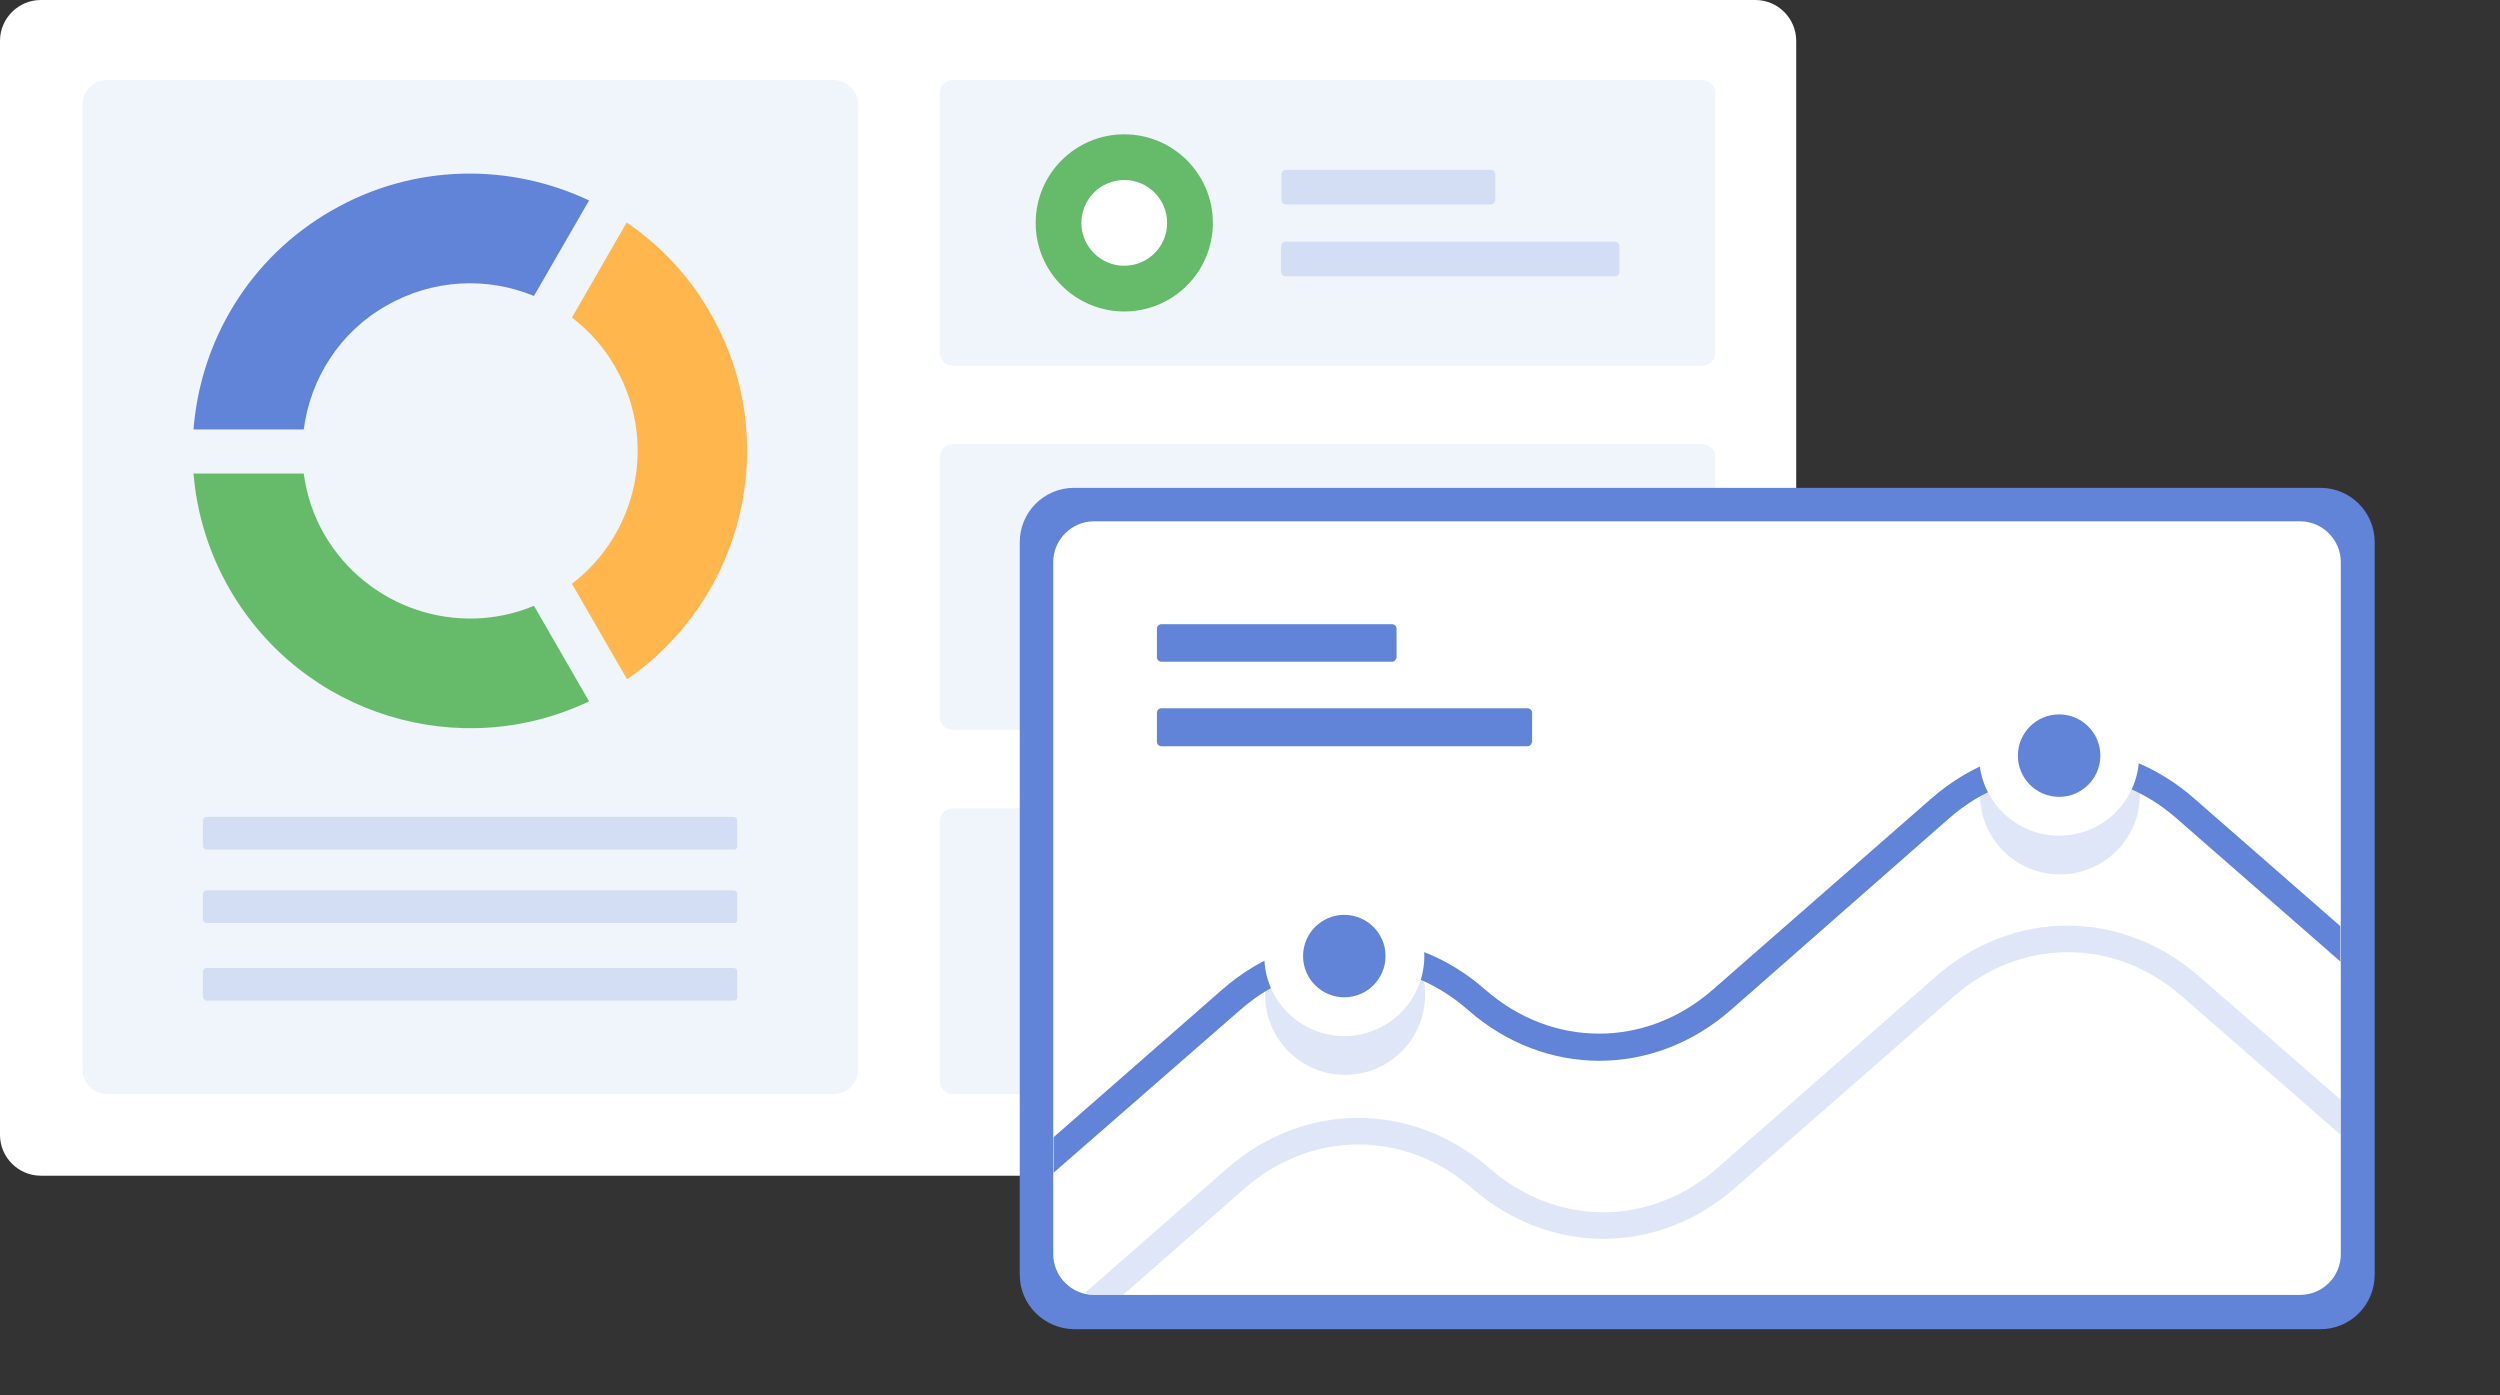 <?xml version="1.0" encoding="UTF-8"?> <svg xmlns="http://www.w3.org/2000/svg" xmlns:xlink="http://www.w3.org/1999/xlink" version="1.1" id="Layer_1" x="0px" y="0px" viewBox="0 0 612.4 341.8" style="enable-background:new 0 0 612.4 341.8;" xml:space="preserve"><rect x="0" y="0" width="612.4" height="341.8" fill="#333333" stroke="none"/> <style type="text/css"> .st0{fill:#FFFFFF;} .st1{fill:#F0F5FC;} .st2{fill:#FFB74D;} .st3{fill:#6184D8;} .st4{fill:#66BB6A;} .st5{opacity:0.2;} .st6{fill:none;stroke:#FFFFFF;stroke-width:0.816;stroke-miterlimit:10;} .st7{clip-path:url(#SVGID_00000074424165448828576760000009649970910153650101_);} .st8{opacity:0.2;clip-path:url(#SVGID_00000074424165448828576760000009649970910153650101_);} </style> <g> <g> <path class="st0" d="M10,288h420c5.5,0,10-4.5,10-10V10c0-5.5-4.5-10-10-10H10C4.5,0,0,4.5,0,10v268C0,283.5,4.5,288,10,288z"></path> </g> <g> <g> <path class="st1" d="M204.2,268h-178c-3.3,0-6-2.7-6-6V25.6c0-3.3,2.7-6,6-6h178c3.3,0,6,2.7,6,6V262 C210.2,265.3,207.5,268,204.2,268z"></path> </g> <g> <g> <g> <path class="st2" d="M140.1,77.8c4.2,3.2,7.8,7.2,10.6,12.1c10.4,18.1,5.6,40.7-10.6,53.1l13.5,23.4 c28.9-19.9,38.2-59,20.3-89.9c-5.2-9.1-12.3-16.5-20.4-22L140.1,77.8z"></path> </g> <g> <path class="st3" d="M74.4,105.2C76,93,83,81.5,94.6,74.9c11.5-6.6,24.8-7.1,36.2-2.4l13.5-23.4c-19.5-9.2-43-9.1-63.1,2.5 c-20.2,11.6-32.1,32-33.8,53.6H74.4z"></path> </g> <g> <path class="st4" d="M130.8,148.4C112.1,156.2,90,149,79.5,131c-2.8-4.8-4.4-9.9-5.1-15h-27c0.8,9.7,3.7,19.4,8.9,28.4 c17.9,30.9,56.4,42.5,88,27.4L130.8,148.4z"></path> </g> </g> <g class="st5"> <g> <path class="st3" d="M179.8,208.1H50.6c-0.5,0-0.9-0.4-0.9-0.9V201c0-0.5,0.4-0.9,0.9-0.9h129.1c0.5,0,0.9,0.4,0.9,0.9v6.1 C180.7,207.7,180.3,208.1,179.8,208.1z"></path> </g> <g> <path class="st3" d="M179.8,226.1H50.6c-0.5,0-0.9-0.4-0.9-0.9V219c0-0.5,0.4-0.9,0.9-0.9h129.1c0.5,0,0.9,0.4,0.9,0.9v6.1 C180.7,225.7,180.3,226.1,179.8,226.1z"></path> </g> <g> <path class="st3" d="M179.8,245.1H50.6c-0.5,0-0.9-0.4-0.9-0.9V238c0-0.5,0.4-0.9,0.9-0.9h129.1c0.5,0,0.9,0.4,0.9,0.9v6.1 C180.7,244.7,180.3,245.1,179.8,245.1z"></path> </g> </g> </g> </g> <g> <g> <path class="st1" d="M417,89.6H233.4c-1.8,0-3.2-1.4-3.2-3.2V22.8c0-1.8,1.4-3.2,3.2-3.2H417c1.8,0,3.2,1.4,3.2,3.2v63.6 C420.2,88.2,418.8,89.6,417,89.6z"></path> </g> <g> <g> <g> <circle class="st4" cx="275.4" cy="54.6" r="21.7"></circle> </g> <g> <circle class="st0" cx="275.4" cy="54.6" r="10.5"></circle> </g> </g> <g class="st5"> <g> <path class="st3" d="M365.1,50.1h-50c-0.7,0-1.2-0.5-1.2-1.2v-6.1c0-0.7,0.5-1.2,1.2-1.2h50c0.7,0,1.2,0.5,1.2,1.2v6.1 C366.3,49.5,365.8,50.1,365.1,50.1z"></path> </g> <g> <path class="st3" d="M395.5,67.7H315c-0.7,0-1.2-0.5-1.2-1.2v-6.1c0-0.7,0.5-1.2,1.2-1.2h80.5c0.7,0,1.2,0.5,1.2,1.2v6.1 C396.8,67.2,396.2,67.7,395.5,67.7z"></path> </g> </g> </g> </g> <g> <g> <path class="st1" d="M417,178.8H233.4c-1.8,0-3.2-1.4-3.2-3.2V112c0-1.8,1.4-3.2,3.2-3.2H417c1.8,0,3.2,1.4,3.2,3.2v63.6 C420.2,177.4,418.8,178.8,417,178.8z"></path> </g> <g> <g> <g> <circle class="st4" cx="275.4" cy="143.8" r="21.7"></circle> </g> <g> <circle class="st0" cx="275.4" cy="143.8" r="10.5"></circle> </g> </g> <g class="st5"> <g> <path class="st3" d="M365.1,139.3h-50c-0.7,0-1.2-0.5-1.2-1.2V132c0-0.7,0.5-1.2,1.2-1.2h50c0.7,0,1.2,0.5,1.2,1.2v6.1 C366.3,138.7,365.8,139.3,365.1,139.3z"></path> </g> <g> <path class="st3" d="M395.5,156.9H315c-0.7,0-1.2-0.5-1.2-1.2v-6.1c0-0.7,0.5-1.2,1.2-1.2h80.5c0.7,0,1.2,0.5,1.2,1.2v6.1 C396.8,156.3,396.2,156.9,395.5,156.9z"></path> </g> </g> </g> </g> <g> <g> <path class="st1" d="M417,268H233.4c-1.8,0-3.2-1.4-3.2-3.2v-63.6c0-1.8,1.4-3.2,3.2-3.2H417c1.8,0,3.2,1.4,3.2,3.2v63.6 C420.2,266.6,418.8,268,417,268z"></path> </g> <g> <g> <g> <circle class="st2" cx="275.4" cy="233" r="21.7"></circle> </g> <g> <circle class="st0" cx="275.4" cy="233" r="10.5"></circle> </g> </g> <g class="st5"> <g> <path class="st3" d="M365.1,228.5h-50c-0.7,0-1.2-0.5-1.2-1.2v-6.1c0-0.7,0.5-1.2,1.2-1.2h50c0.7,0,1.2,0.5,1.2,1.2v6.1 C366.3,227.9,365.8,228.5,365.1,228.5z"></path> </g> <g> <path class="st3" d="M395.5,246.1H315c-0.7,0-1.2-0.5-1.2-1.2v-6.1c0-0.7,0.5-1.2,1.2-1.2h80.5c0.7,0,1.2,0.5,1.2,1.2v6.1 C396.8,245.5,396.2,246.1,395.5,246.1z"></path> </g> </g> </g> </g> </g> <g> <g> <g> <path class="st1" d="M563.4,317.2H268.1c-5.5,0-10-4.5-10-10V137.8c0-5.5,4.5-10,10-10h295.4c5.5,0,10,4.5,10,10v169.5 C573.4,312.8,568.9,317.2,563.4,317.2z"></path> </g> <g> <path class="st3" d="M249.8,312.3V132.8c0-7.3,5.9-13.3,13.3-13.3h305.3c7.3,0,13.3,5.9,13.3,13.3v179.5 c0,7.3-5.9,13.3-13.3,13.3H263.1C255.8,325.5,249.8,319.6,249.8,312.3z"></path> </g> <g> <path class="st0" d="M563.4,317.2l-295.4,0c-5.5,0-10-4.5-10-10l0-169.5c0-5.5,4.5-10,10-10l295.4,0c5.5,0,10,4.5,10,10l0,169.5 C573.4,312.8,568.9,317.2,563.4,317.2z"></path> </g> <g> <path class="st6" d="M326.4,220.7"></path> </g> <g> <defs> <path id="SVGID_1_" d="M562.6,317.2H268.9c-6,0-10.8-4.8-10.8-10.8V138.6c0-6,4.8-10.8,10.8-10.8h293.6c6,0,10.8,4.8,10.8,10.8 v167.8C573.4,312.4,568.5,317.2,562.6,317.2z"></path> </defs> <clipPath id="SVGID_00000139984337008220178480000006558621067911589055_"> <use xlink:href="#SVGID_1_" style="overflow:visible;"></use> </clipPath> <g style="clip-path:url(#SVGID_00000139984337008220178480000006558621067911589055_);"> <path class="st3" d="M245.9,297.9l-4.3-4.9l57.8-50.6c19-16.6,45.5-16.6,64.4,0c16.4,14.4,39.4,14.4,55.8,0l53.5-46.8 c19-16.6,45.5-16.6,64.4,0l73.7,64.4l-4.3,4.9l-73.7-64.4c-16.4-14.4-39.4-14.4-55.8,0L424,247.4c-19,16.6-45.5,16.6-64.4,0 c-16.4-14.4-39.4-14.4-55.8,0L245.9,297.9z"></path> </g> <g style="opacity:0.2;clip-path:url(#SVGID_00000139984337008220178480000006558621067911589055_);"> <path class="st3" d="M247,341.8l-4.3-4.9l57.8-50.6c18.9-16.6,45.4-16.6,64.4-0.1c16.5,14.4,39.4,14.3,55.8-0.1l53.5-46.9 c18.9-16.6,45.4-16.6,64.4-0.1l73.8,64.3l-4.3,4.9L534.4,244c-16.5-14.4-39.4-14.3-55.8,0.1L425,291 c-18.9,16.6-45.4,16.6-64.4,0.1c-16.5-14.4-39.4-14.3-55.8,0.1L247,341.8z"></path> </g> </g> <g class="st5"> <circle class="st3" cx="329.5" cy="243.7" r="19.6"></circle> </g> <g class="st5"> <circle class="st3" cx="504.6" cy="194.6" r="19.6"></circle> </g> <g> <circle class="st0" cx="329.3" cy="234.2" r="19.6"></circle> </g> <g> <circle class="st0" cx="504.4" cy="185.1" r="19.6"></circle> </g> <g> <circle class="st3" cx="329.3" cy="234.2" r="10.1"></circle> </g> <g> <circle class="st3" cx="504.4" cy="185.1" r="10.1"></circle> </g> </g> <g> <path class="st3" d="M341,162.1h-56.5c-0.6,0-1.1-0.5-1.1-1.1V154c0-0.6,0.5-1.1,1.1-1.1H341c0.6,0,1.1,0.5,1.1,1.1v7.1 C342,161.6,341.6,162.1,341,162.1z"></path> </g> <g> <path class="st3" d="M374.2,182.8h-89.7c-0.6,0-1.1-0.5-1.1-1.1v-7.1c0-0.6,0.5-1.1,1.1-1.1h89.7c0.6,0,1.1,0.5,1.1,1.1v7.1 C375.2,182.3,374.8,182.8,374.2,182.8z"></path> </g> </g> </svg> 